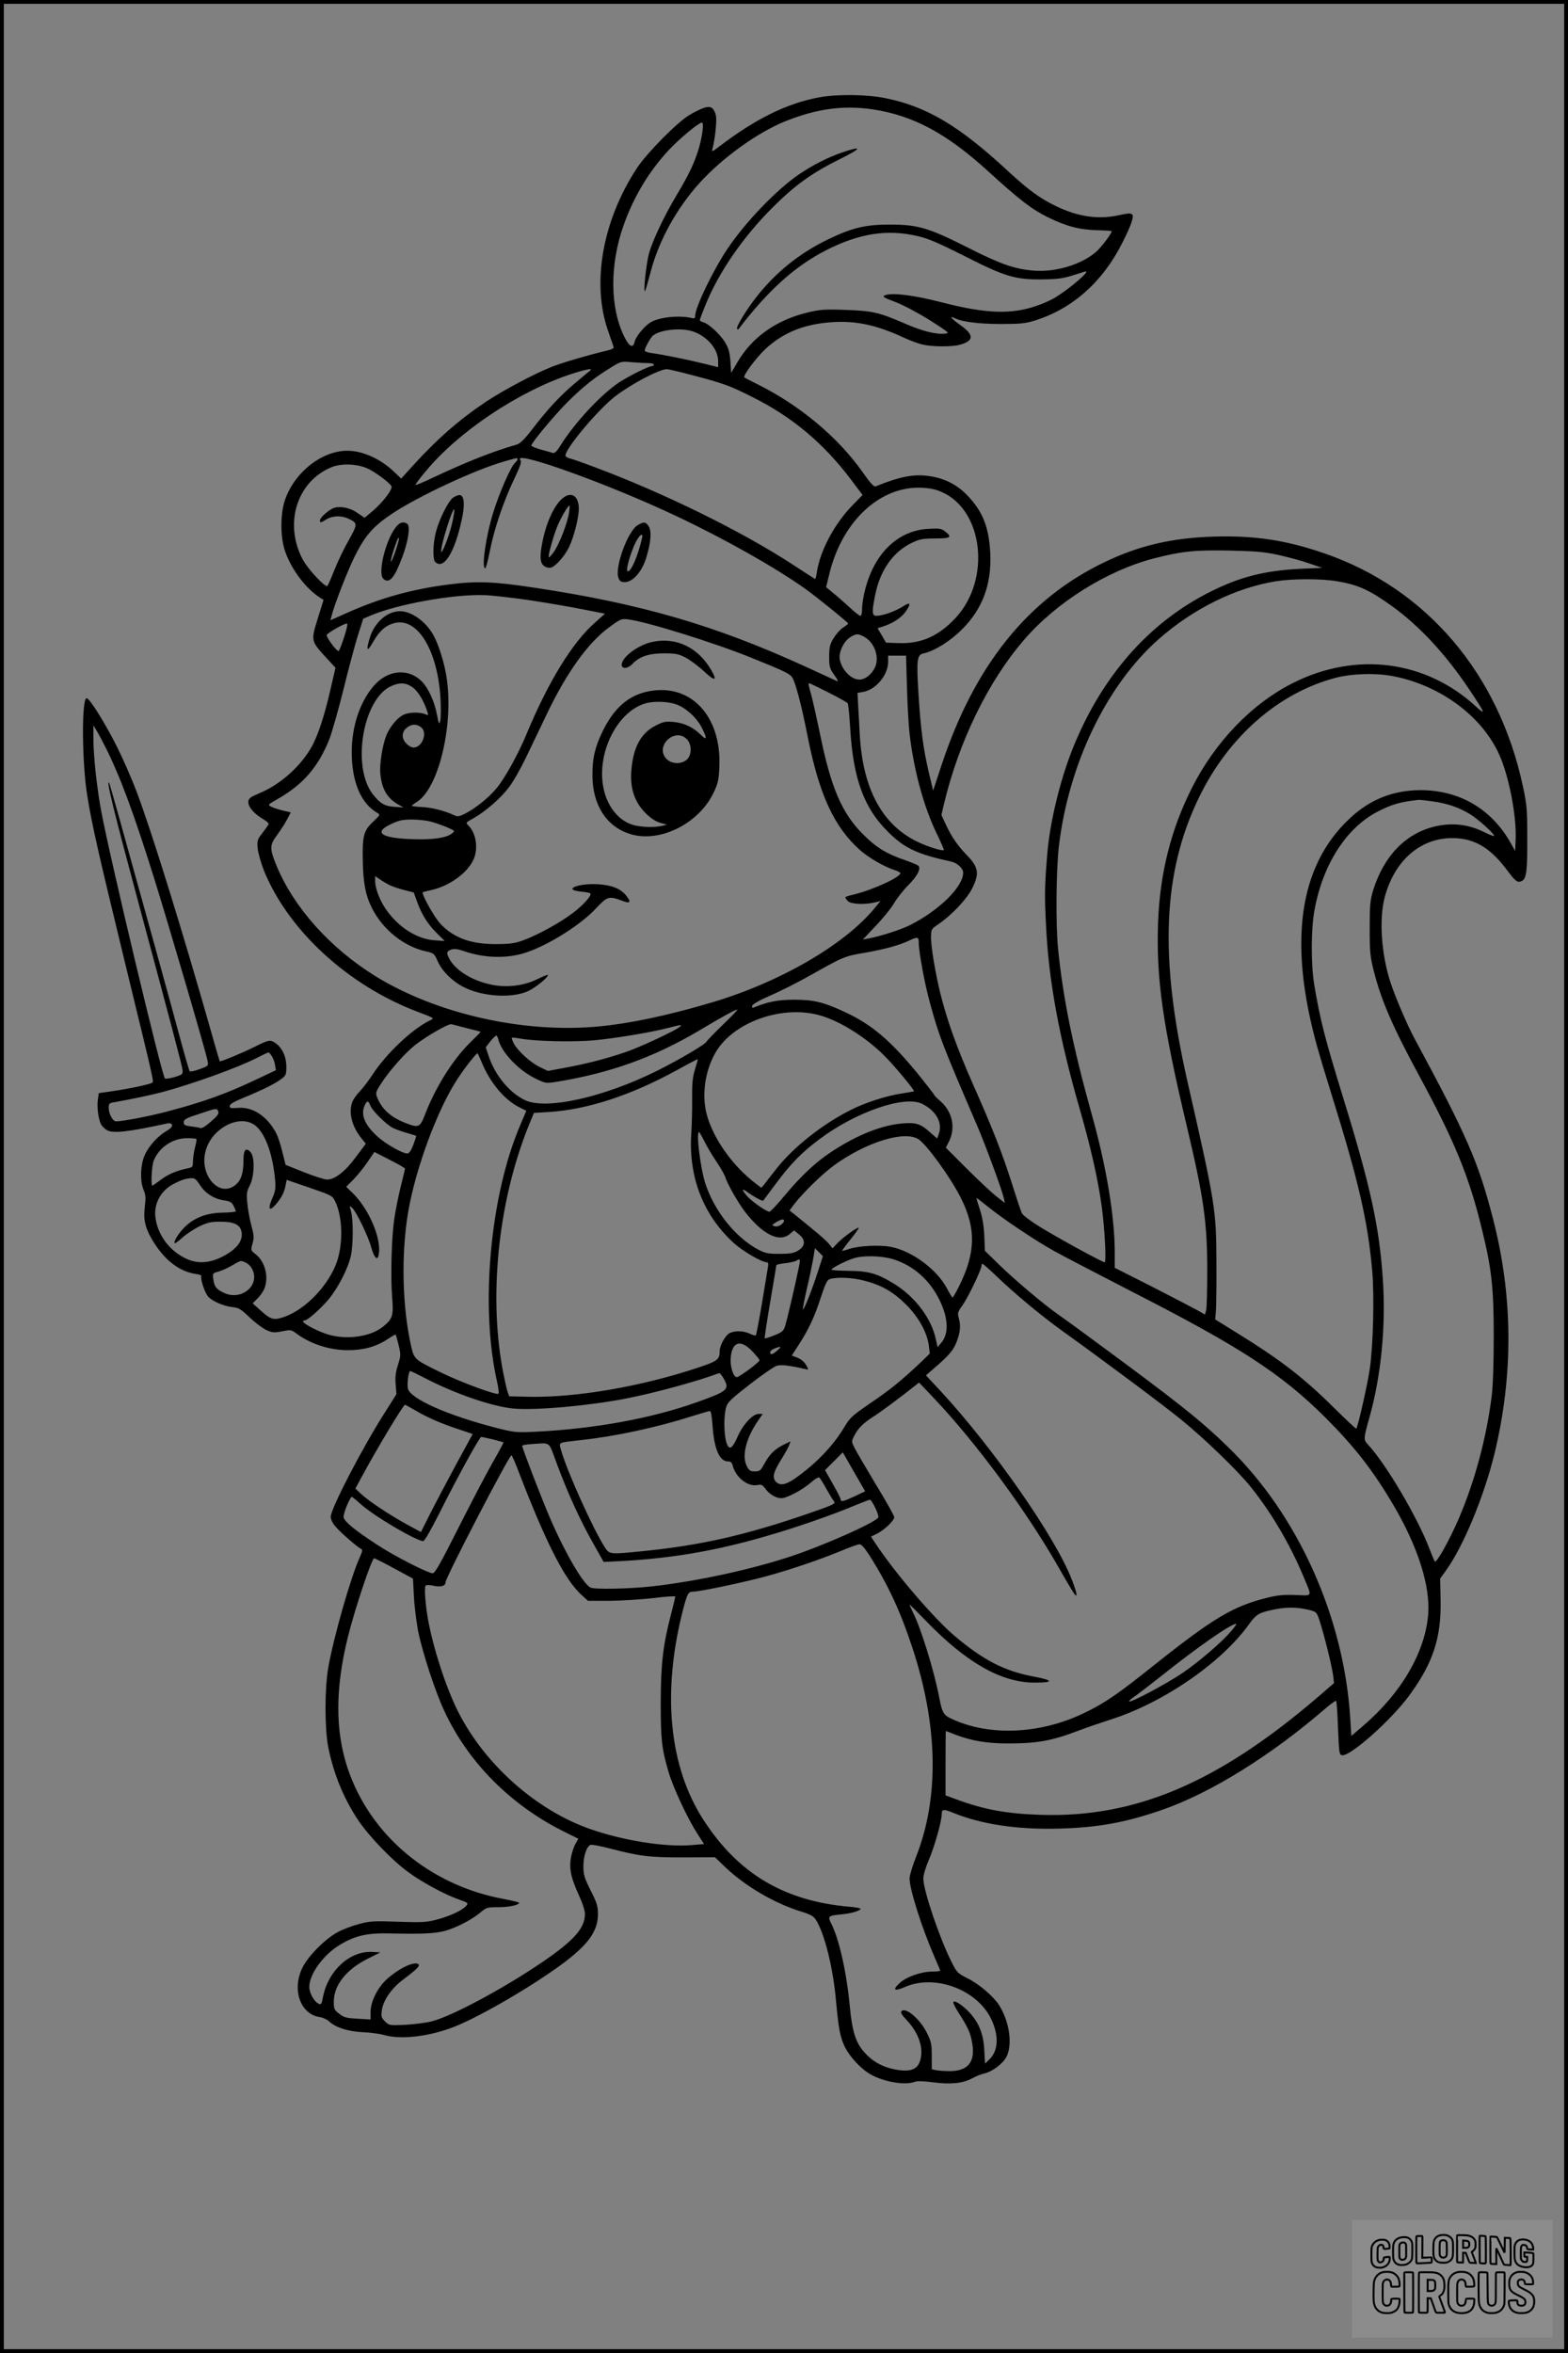 <?xml version="1.0" encoding="UTF-8"?>
<svg xmlns="http://www.w3.org/2000/svg" version="1.0" width="1024pt" height="1536pt" viewBox="0 0 1024 1536" preserveAspectRatio="xMidYMid meet">
  <rect x="0" y="0" width="1024" height="1536" fill="#808080" stroke="none"/>
  <g transform="translate(0.00 0.00) scale(1)">
    <g transform="translate(0,1536) scale(0.1,-0.1)" fill="#000000" stroke="none">
      <path d="M5352 14725 c-209 -38 -416 -139 -656 -322 -47 -36 -49 -36 -43 -13 16 56 29 180 23 212 -3 20 -14 42 -24 51 -21 19 -62 7 -150 -44 -78 -46 -275 -245 -341 -344 -226 -343 -299 -752 -190 -1065 16 -47 32 -92 35 -101 5 -13 -5 -19 -48 -29 -110 -26 -295 -80 -358 -106 -115 -46 -313 -152 -421 -223 -177 -118 -320 -242 -482 -420 l-77 -85 -43 41 c-99 96 -232 151 -340 139 -163 -17 -325 -158 -379 -329 -27 -87 -27 -230 1 -317 38 -119 134 -249 230 -311 l24 -15 -38 -122 c-45 -145 -45 -146 54 -254 l62 -67 -32 -138 c-40 -177 -86 -316 -130 -389 -75 -126 -205 -239 -337 -293 -55 -23 -68 -32 -70 -53 -4 -32 34 -78 93 -113 29 -17 43 -30 38 -38 -4 -7 -22 -32 -41 -57 -32 -41 -34 -49 -29 -100 3 -30 22 -95 41 -144 159 -390 548 -748 1001 -920 122 -47 114 -41 75 -61 -113 -57 -280 -216 -365 -347 -26 -40 -65 -91 -86 -113 -21 -22 -43 -53 -48 -68 -26 -68 -4 -158 58 -236 l30 -37 -65 -87 c-70 -95 -137 -147 -188 -147 -17 0 -85 22 -151 48 l-120 48 -21 84 c-11 47 -29 101 -39 120 -57 111 -153 176 -250 168 -47 -4 -55 -2 -55 12 0 12 27 28 93 55 120 49 204 91 245 122 29 22 32 29 32 79 0 65 -26 123 -70 154 -35 25 -44 23 -142 -26 -72 -36 -219 -97 -223 -92 -1 2 -24 77 -49 168 -191 673 -396 1334 -493 1590 -30 80 -88 213 -129 295 -77 154 -181 321 -199 317 -33 -6 -30 -424 5 -637 30 -187 72 -372 244 -1080 205 -843 192 -785 177 -794 -17 -11 -158 -40 -263 -55 l-83 -12 -6 -44 c-7 -48 4 -127 21 -160 6 -11 22 -27 36 -36 37 -25 138 -14 395 42 18 4 28 1 32 -9 4 -11 -7 -23 -37 -41 -52 -30 -108 -90 -137 -148 -30 -59 -37 -167 -14 -228 18 -49 18 -47 9 -137 -8 -75 10 -136 66 -222 74 -114 166 -182 267 -197 24 -3 41 -10 38 -14 -9 -15 23 -111 45 -135 29 -31 103 -62 160 -68 39 -4 54 -13 110 -67 36 -34 85 -71 109 -82 39 -18 50 -19 102 -9 56 11 61 11 92 -12 92 -70 217 -110 337 -111 103 0 184 22 258 70 30 20 55 34 56 32 2 -2 10 -32 19 -68 15 -63 15 -69 -4 -130 -16 -49 -19 -80 -15 -128 l5 -63 -77 -122 c-148 -232 -352 -626 -352 -678 0 -19 12 -43 37 -71 41 -45 144 -133 163 -140 9 -3 6 -18 -10 -53 -59 -129 -171 -521 -206 -720 -24 -134 -24 -395 -1 -517 35 -176 99 -333 194 -477 71 -107 227 -269 332 -344 90 -66 237 -145 329 -177 61 -22 62 -23 45 -43 -27 -29 -106 -66 -191 -88 -68 -18 -97 -19 -252 -14 -157 6 -183 4 -253 -14 -43 -11 -106 -35 -140 -53 -83 -44 -194 -156 -232 -233 -70 -143 -14 -303 112 -322 21 -3 50 -16 64 -30 42 -39 125 -65 219 -69 47 -2 110 -10 140 -19 112 -31 295 -9 458 55 176 70 517 270 714 417 163 123 223 209 223 318 0 52 -7 74 -48 155 -42 84 -47 103 -47 158 0 66 21 129 47 139 7 3 66 -8 131 -25 193 -50 251 -57 474 -57 l207 1 72 -69 c129 -121 314 -230 486 -284 69 -21 86 -31 103 -58 56 -91 111 -313 130 -530 16 -174 26 -229 54 -290 31 -68 110 -153 174 -188 90 -49 224 -71 286 -47 17 6 56 5 118 -3 114 -15 192 -8 255 25 26 14 62 29 79 32 54 12 121 62 146 108 42 80 21 230 -47 338 -37 58 -128 136 -203 174 -69 35 -73 39 -108 109 -78 154 -184 467 -184 544 0 23 15 74 36 122 36 83 84 253 84 297 0 35 12 36 78 9 185 -75 417 -109 687 -102 259 7 437 40 676 123 317 110 711 355 1067 663 34 29 65 51 68 48 3 -3 9 -83 12 -179 7 -164 8 -173 27 -176 54 -8 323 232 439 391 155 211 209 377 204 622 l-3 140 36 50 c116 160 251 487 320 770 123 512 120 1024 -11 1530 -95 369 -171 543 -511 1173 -48 88 -126 271 -158 368 -61 187 -76 418 -37 561 68 248 248 395 469 381 130 -8 230 -73 334 -215 51 -68 65 -78 93 -63 29 15 35 67 34 285 0 179 -3 214 -28 330 -157 738 -631 1294 -1298 1523 -249 86 -454 117 -721 109 -272 -8 -487 -58 -712 -166 -503 -240 -854 -678 -1069 -1334 l-52 -158 -27 113 c-38 161 -54 286 -68 508 -15 236 -11 266 34 275 69 15 172 79 248 155 136 134 196 298 186 500 -9 167 -47 266 -143 369 -67 73 -150 117 -248 132 -104 17 -198 -1 -357 -66 -12 -4 -33 18 -85 92 -159 227 -411 437 -684 573 -47 23 -87 44 -89 46 -11 10 74 125 136 184 117 109 254 165 439 177 155 10 289 -19 464 -100 41 -19 97 -40 124 -46 60 -15 191 -16 243 -2 95 26 96 65 3 130 -57 40 -76 65 -33 43 46 -23 156 -37 298 -37 129 0 160 3 225 23 244 77 440 251 568 504 26 51 54 112 61 136 20 61 10 68 -77 48 -137 -31 -271 -12 -417 59 -103 49 -181 107 -310 226 -321 298 -532 423 -802 478 -119 25 -314 27 -431 6z m348 -79 c264 -40 482 -157 752 -403 211 -192 287 -250 393 -302 120 -59 205 -81 325 -84 50 -1 90 -4 90 -6 0 -16 -70 -108 -104 -137 -95 -81 -260 -131 -400 -121 -128 10 -216 40 -428 147 -261 132 -331 153 -508 154 -166 1 -254 -20 -415 -98 -186 -90 -343 -217 -470 -381 -68 -88 -131 -193 -121 -202 3 -4 7 -4 9 -2 191 252 369 412 573 516 217 110 398 138 596 92 70 -16 137 -45 302 -128 267 -136 333 -156 506 -155 99 1 140 6 195 23 39 12 79 25 90 28 48 14 -103 -116 -202 -174 -24 -14 -74 -36 -112 -49 -166 -58 -331 -52 -616 21 -184 48 -327 66 -374 48 -22 -9 -14 -14 70 -46 54 -21 149 -72 224 -119 126 -81 129 -83 95 -86 -59 -6 -150 17 -268 69 -162 70 -205 80 -382 86 -135 5 -166 2 -242 -16 -208 -49 -367 -162 -463 -327 l-40 -68 -5 75 c-4 57 -12 86 -33 121 -30 52 -109 126 -144 134 -13 4 -23 10 -23 14 0 4 16 47 36 96 85 213 247 448 439 639 146 146 256 225 439 316 144 71 152 90 19 45 -95 -32 -201 -86 -292 -149 -143 -99 -344 -308 -460 -481 -93 -138 -211 -382 -211 -437 0 -18 -4 -20 -32 -13 -54 12 -150 8 -210 -10 -42 -12 -65 -27 -100 -64 -25 -27 -49 -63 -53 -81 -10 -47 -35 -36 -67 29 -95 189 -97 471 -6 728 66 187 166 354 298 495 71 75 194 177 214 177 14 0 4 -83 -19 -164 -28 -96 -64 -173 -150 -316 -77 -130 -149 -281 -175 -368 -19 -66 -41 -265 -27 -252 2 3 19 59 36 125 53 203 169 414 319 580 149 165 380 331 562 404 206 82 379 105 570 77z m-1171 -1451 c91 -32 161 -115 161 -192 l0 -40 -92 23 c-105 26 -269 59 -340 69 -27 3 -48 11 -48 16 0 16 38 85 54 98 48 40 188 54 265 26z m-301 -205 c23 0 42 -4 42 -10 0 -5 -6 -10 -13 -10 -20 0 -153 -66 -215 -107 -117 -78 -287 -260 -382 -411 -22 -37 -38 -52 -49 -49 -9 3 -44 13 -78 22 -35 10 -63 22 -63 26 0 18 149 197 238 286 101 100 175 159 285 226 60 37 65 39 127 33 36 -3 84 -6 108 -6z m-373 -48 c-6 -4 -49 -41 -97 -81 -97 -81 -178 -167 -283 -304 -49 -64 -79 -93 -100 -99 -154 -44 -326 -112 -539 -212 -65 -31 -121 -55 -123 -52 -2 2 27 42 66 88 211 257 602 519 941 633 101 33 155 44 135 27z m685 -36 c188 -50 229 -65 372 -137 263 -131 468 -304 648 -543 l73 -97 -70 -72 c-115 -119 -208 -295 -228 -430 -4 -26 -9 -47 -11 -47 -1 0 -67 42 -146 94 -329 215 -840 467 -1293 636 -71 27 -142 52 -158 56 -15 3 -30 11 -33 16 -19 30 209 303 325 392 110 83 285 175 336 176 12 0 95 -20 185 -44z m-1160 -544 c0 -5 -9 -17 -19 -26 -26 -24 -102 -198 -140 -322 -48 -154 -78 -364 -52 -364 4 0 18 51 30 113 28 143 88 321 157 466 42 88 52 117 43 127 -60 73 572 -154 1016 -364 314 -148 644 -334 843 -475 73 -52 281 -220 281 -227 1 -3 -15 -15 -34 -27 -18 -12 -46 -44 -62 -70 -24 -41 -28 -59 -28 -120 0 -65 3 -76 33 -119 19 -25 28 -44 20 -41 -7 3 -101 46 -209 96 -588 269 -1072 410 -1771 515 -266 40 -372 44 -555 21 -244 -31 -448 -88 -665 -185 l-110 -49 7 27 c18 73 102 289 150 387 70 141 123 201 255 288 175 114 539 283 727 336 80 23 83 24 83 13z m-976 -62 c54 -26 145 -95 153 -115 7 -20 -56 -103 -121 -159 l-55 -46 -44 30 c-45 33 -107 47 -151 36 -32 -8 -96 -63 -96 -82 0 -18 3 -18 42 6 40 24 98 26 144 4 61 -29 61 -34 1 -141 -31 -54 -72 -141 -93 -193 -20 -52 -41 -99 -46 -105 -12 -13 -127 109 -160 171 -126 235 -39 513 189 605 65 26 171 21 237 -11z m3751 -154 c268 -122 316 -570 87 -818 -112 -121 -227 -172 -376 -166 l-80 3 -27 47 -28 47 37 12 c62 19 120 58 147 97 38 56 31 65 -22 31 -50 -31 -130 -59 -170 -59 -29 0 -30 26 -7 138 32 161 119 283 242 340 49 23 70 27 149 27 102 0 113 8 66 45 -25 20 -37 22 -108 18 -199 -10 -352 -156 -414 -392 -12 -44 -21 -101 -21 -128 0 -30 -4 -48 -12 -48 -6 0 -36 24 -67 53 -31 28 -79 71 -106 93 l-50 41 23 94 c85 341 333 569 604 555 55 -3 93 -11 133 -30z m2195 -409 c63 -14 153 -38 200 -55 l85 -29 -142 -6 c-234 -12 -393 -52 -587 -149 -405 -202 -715 -557 -904 -1033 -80 -203 -145 -471 -162 -673 -18 -212 -19 -276 -9 -470 17 -362 85 -731 219 -1197 75 -260 122 -469 146 -649 19 -145 30 -356 18 -356 -15 0 -311 162 -424 232 -60 37 -110 75 -117 89 -6 13 -37 105 -68 204 -61 190 -122 347 -250 635 -109 248 -167 410 -214 595 -31 125 -61 303 -61 364 1 56 1 56 51 90 84 57 184 163 218 232 48 96 42 137 -34 216 -61 62 -99 118 -137 198 l-30 65 17 73 c98 408 287 796 520 1067 211 247 545 456 852 535 179 46 261 55 488 51 178 -4 227 -8 325 -29z m380 -171 c139 -23 214 -57 365 -166 175 -127 346 -310 499 -539 105 -156 113 -176 46 -114 -327 302 -783 362 -1195 155 -270 -135 -512 -387 -664 -691 -135 -269 -206 -554 -218 -871 -13 -364 29 -664 186 -1325 112 -471 135 -633 135 -945 0 -129 -3 -248 -7 -263 l-8 -28 -42 24 c-23 13 -156 82 -294 153 l-253 128 0 98 c0 235 -54 561 -150 903 -122 437 -187 754 -220 1080 -16 155 -13 514 5 669 63 537 311 1052 650 1352 227 201 506 338 770 380 110 17 293 17 395 0z m-5265 -125 c110 -17 264 -43 343 -59 l143 -28 -64 -57 c-150 -131 -307 -388 -452 -737 -51 -123 -138 -280 -191 -344 -53 -65 -147 -139 -216 -172 -35 -16 -41 -16 -70 -2 -57 26 -143 48 -207 50 -33 2 -61 5 -61 8 0 3 13 13 29 23 146 86 247 510 196 824 -16 97 -54 215 -88 273 -50 86 -142 150 -214 150 -85 0 -168 -73 -198 -174 -26 -85 -18 -96 20 -29 41 72 80 108 135 124 154 46 290 -175 307 -497 3 -61 2 -124 -2 -140 -7 -26 -9 -22 -21 39 -16 85 -55 172 -97 216 -88 92 -225 80 -317 -27 -91 -107 -143 -265 -143 -432 0 -195 61 -338 170 -398 16 -10 14 -14 -24 -50 -67 -61 -77 -94 -74 -252 2 -153 18 -234 60 -318 71 -140 207 -250 351 -282 53 -12 56 -14 79 -66 27 -63 96 -131 170 -168 124 -63 316 -74 422 -25 50 24 136 95 126 105 -2 2 -31 -10 -64 -26 -90 -45 -201 -59 -303 -38 -127 26 -235 93 -276 170 -20 38 -18 47 12 59 21 7 40 5 84 -10 133 -46 283 -50 405 -9 147 48 361 183 459 290 71 76 84 80 166 49 56 -22 65 -12 29 33 -37 46 -95 69 -189 74 -132 6 -227 -37 -106 -48 30 -3 57 -8 61 -12 12 -12 -46 -77 -114 -128 -83 -63 -225 -141 -316 -175 -57 -22 -87 -27 -175 -28 -172 -2 -287 39 -376 135 -36 39 -114 176 -114 202 0 2 24 9 53 15 117 25 234 107 277 195 35 72 21 175 -30 226 -20 20 -20 20 33 49 80 46 178 131 231 202 27 35 77 123 111 194 34 72 97 201 138 288 129 268 266 459 401 559 77 57 83 60 126 55 122 -15 558 -150 810 -252 220 -89 248 -103 264 -128 22 -34 61 -184 101 -387 75 -378 172 -588 341 -739 58 -51 158 -109 227 -131 20 -6 37 -15 37 -20 0 -27 -185 -111 -307 -140 -29 -6 -53 -15 -53 -18 0 -3 7 -14 17 -24 18 -20 107 -25 175 -9 l38 9 -37 -45 c-198 -241 -621 -486 -1068 -618 -285 -84 -524 -135 -730 -155 -492 -48 -1065 81 -1467 330 -295 184 -530 447 -643 721 -45 110 -45 132 6 200 22 30 51 75 64 100 l24 46 -52 12 c-29 7 -63 18 -76 25 -23 13 -22 13 35 46 172 97 271 210 345 395 17 44 58 188 91 320 32 132 75 291 94 353 l36 113 44 19 c175 76 551 143 749 135 55 -2 190 -18 300 -34z m-1218 -241 c-16 -49 -32 -90 -36 -90 -15 0 -82 92 -77 105 5 14 111 74 132 75 6 0 -2 -39 -19 -90z m3393 5 c63 -32 99 -115 81 -183 -13 -46 -56 -90 -96 -97 -56 -11 -126 55 -141 131 -8 45 26 118 68 144 39 24 50 25 88 5z m283 -332 c3 -115 11 -251 17 -303 28 -240 94 -482 180 -657 26 -54 46 -100 44 -102 -8 -8 -97 19 -164 50 -235 109 -364 343 -385 698 -2 47 -7 129 -10 182 l-5 96 36 6 c83 14 164 110 164 196 l0 41 59 0 58 0 6 -207z m3185 71 c304 -62 570 -261 682 -508 64 -140 115 -403 108 -556 l-3 -75 -31 55 c-126 221 -334 342 -588 342 -179 -1 -328 -60 -461 -184 -333 -311 -404 -810 -211 -1498 13 -47 53 -180 89 -295 180 -577 239 -834 268 -1155 15 -169 7 -493 -16 -650 -15 -100 -77 -376 -88 -386 -2 -2 -66 58 -143 134 -199 198 -354 317 -636 491 l-142 88 5 59 c2 32 4 174 3 314 -1 342 -7 382 -188 1175 -186 816 -164 1370 75 1861 193 397 521 683 894 780 110 28 268 32 383 8z m-6422 -65 c37 -22 74 -79 99 -148 14 -40 14 -43 -3 -35 -37 17 -110 16 -147 -2 -39 -18 -87 -76 -111 -132 -26 -64 -47 -192 -40 -255 10 -100 46 -160 121 -201 l30 -17 -58 4 c-63 4 -92 20 -139 78 -144 178 -70 625 116 710 54 24 91 24 132 -2z m2723 -39 c66 -33 123 -65 127 -71 4 -7 11 -78 16 -158 19 -332 89 -525 248 -682 107 -106 189 -145 411 -193 40 -9 79 -44 79 -73 0 -92 -157 -246 -347 -342 -60 -30 -191 -72 -269 -87 l-39 -7 85 90 c47 49 101 116 120 149 19 32 60 84 91 115 62 62 86 111 65 129 -8 5 -45 21 -85 35 -121 41 -190 83 -276 170 -137 137 -209 304 -280 655 -20 96 -45 207 -55 246 -21 75 -23 84 -15 84 3 0 59 -27 124 -60z m-2661 -226 c47 -33 11 -134 -48 -134 -11 0 -32 11 -45 25 -34 33 -33 77 1 104 32 25 61 27 92 5z m-2059 -132 c95 -189 183 -426 315 -847 91 -290 341 -1142 351 -1198 7 -35 7 -35 -51 -56 -31 -12 -61 -18 -65 -14 -4 4 -35 112 -69 238 -55 206 -215 782 -391 1415 -35 124 -64 227 -66 229 -23 31 32 -191 197 -804 198 -736 279 -1041 282 -1069 3 -28 0 -31 -52 -47 -30 -9 -59 -13 -63 -9 -20 18 -361 1448 -416 1745 -28 149 -51 361 -51 470 l0 90 20 -33 c11 -18 38 -68 59 -110z m8665 -353 c96 -13 172 -39 245 -83 57 -35 166 -134 158 -143 -3 -2 -28 7 -56 21 -108 55 -214 68 -330 41 -191 -45 -333 -192 -403 -415 -20 -67 -23 -94 -23 -250 0 -156 3 -186 27 -280 48 -190 124 -365 296 -682 233 -431 327 -659 411 -1007 62 -253 76 -376 76 -691 0 -175 -5 -325 -13 -390 -34 -275 -111 -561 -217 -807 -60 -138 -144 -289 -155 -276 -3 4 -19 42 -35 83 -76 202 -284 555 -403 682 -28 31 -28 36 12 178 76 271 107 594 87 897 -23 345 -81 610 -258 1183 -122 396 -150 506 -190 740 -22 134 -22 360 1 486 53 298 207 539 411 645 94 49 151 65 272 78 6 0 46 -4 87 -10z m-6539 -133 c28 -7 74 -24 104 -36 54 -24 54 -24 32 -41 -36 -29 -125 -42 -260 -37 -203 7 -254 44 -138 98 52 25 75 30 137 30 41 0 98 -6 125 -14z m-275 -412 c19 -10 64 -25 99 -34 l63 -16 22 -61 c31 -85 69 -145 128 -204 l52 -52 -66 5 c-114 7 -237 85 -319 204 -38 55 -69 136 -69 180 l0 35 28 -19 c15 -11 43 -28 62 -38z m3460 -376 c0 -62 39 -273 74 -398 60 -218 81 -272 306 -795 55 -127 164 -424 175 -474 l7 -34 -58 46 c-33 26 -119 107 -193 181 l-134 134 22 44 c43 89 19 194 -58 260 -22 19 -41 38 -41 42 0 3 -49 66 -108 139 -176 214 -297 317 -467 397 -144 68 -209 84 -340 84 -103 0 -170 -13 -263 -51 -9 -3 -13 1 -10 11 2 10 47 36 116 66 63 27 180 86 260 131 220 124 227 127 357 149 130 23 227 49 290 79 57 27 65 26 65 -11z m-1277 -535 c-56 -54 -105 -105 -110 -114 -10 -18 -176 -116 -320 -188 -349 -174 -728 -259 -866 -192 -99 48 -190 157 -233 279 l-22 65 30 39 c17 21 35 38 39 38 4 0 10 -12 14 -27 20 -83 135 -203 243 -254 66 -32 67 -32 142 -20 347 57 630 159 923 332 148 89 239 138 252 139 5 0 -36 -44 -92 -97z m627 60 c139 -37 327 -158 447 -287 72 -76 177 -205 172 -210 -2 -1 -38 -8 -80 -14 -101 -15 -246 -62 -340 -111 -183 -93 -372 -244 -479 -381 -36 -45 -72 -92 -81 -104 l-17 -20 -38 29 c-150 114 -278 295 -319 452 -33 125 -11 281 56 399 112 199 431 315 679 247z m-2301 -85 c47 -11 87 -22 89 -23 2 -2 -26 -30 -61 -64 -115 -110 -233 -297 -302 -478 -33 -85 -42 -88 -136 -50 -94 39 -148 90 -178 169 -9 23 -5 35 28 85 56 86 156 199 223 252 79 61 219 141 237 135 8 -2 53 -14 100 -26z m1386 6 c-31 -24 -211 -109 -314 -149 -114 -43 -276 -87 -430 -115 l-113 -21 -54 26 c-61 30 -143 105 -169 154 -9 18 -15 35 -12 37 2 2 28 -1 58 -6 93 -18 346 -23 479 -11 137 13 363 50 480 80 94 24 100 24 75 5z m-2660 -188 c9 -13 18 -39 21 -58 l6 -34 -129 -61 c-196 -93 -340 -145 -578 -208 -117 -31 -293 -65 -337 -65 -22 0 -48 49 -48 89 0 27 4 31 38 36 101 18 245 48 312 66 198 53 494 160 615 222 39 20 73 36 77 37 4 0 15 -11 23 -24z m1371 -41 c53 -131 150 -247 247 -294 l44 -22 -38 -90 c-198 -459 -265 -1188 -153 -1678 9 -40 13 -75 9 -79 -11 -11 -233 70 -368 135 -181 88 -182 89 -202 175 -58 257 -66 599 -20 873 49 290 195 682 328 880 49 74 121 164 126 159 2 -2 14 -29 27 -59z m1393 -45 c-16 -52 -20 -90 -19 -190 1 -69 -2 -175 -6 -237 -17 -280 81 -529 279 -708 57 -52 182 -125 214 -125 10 0 12 -9 8 -32 -3 -18 -21 -125 -39 -236 -19 -112 -37 -206 -40 -209 -3 -3 -21 2 -40 11 -40 19 -95 21 -130 4 -27 -12 -66 -80 -66 -116 0 -57 -13 -67 -142 -110 -372 -124 -800 -197 -1108 -190 l-125 3 -13 38 c-6 22 -21 89 -32 150 -89 496 -21 1108 178 1592 l29 70 99 6 c251 16 535 109 834 273 74 41 136 73 137 72 1 -1 -7 -31 -18 -66z m-2119 -240 c14 -34 102 -120 146 -143 16 -8 56 -23 89 -32 33 -10 61 -18 63 -20 1 -1 -7 -27 -19 -59 -15 -38 -27 -56 -39 -56 -32 0 -141 62 -196 112 -84 77 -110 142 -82 203 15 33 23 32 38 -5z m3603 14 c93 -47 135 -126 107 -199 l-10 -27 -40 35 c-66 60 -94 70 -180 64 -137 -10 -301 -74 -469 -185 -105 -69 -199 -157 -309 -289 -47 -57 -91 -103 -97 -103 -20 0 -117 68 -147 103 -37 43 -35 53 5 24 34 -26 98 -61 101 -55 1 2 41 55 88 118 96 128 164 197 279 283 238 179 558 289 672 231z m-4644 -114 c-32 -29 -60 -47 -69 -44 -8 3 -36 8 -62 11 -41 5 -48 9 -48 27 0 19 15 27 108 57 103 35 107 35 116 17 8 -16 1 -28 -45 -68z m281 -22 c69 -47 121 -186 137 -364 4 -49 1 -71 -16 -109 -35 -79 -24 -100 23 -44 35 41 53 77 61 121 l7 36 149 -51 c148 -51 150 -52 169 -92 47 -98 52 -270 10 -392 -53 -152 -202 -309 -342 -359 -68 -24 -89 -19 -151 37 l-57 51 31 31 c18 17 38 46 45 64 31 74 6 177 -56 225 -33 26 -33 26 -21 70 11 38 10 54 -8 120 -11 42 -23 108 -26 146 -6 60 -4 74 16 113 31 59 34 186 6 217 -31 35 -47 17 -47 -52 0 -83 -15 -130 -51 -160 -107 -90 -242 66 -195 225 41 144 215 235 316 167z m2941 -110 c17 -35 53 -95 79 -133 26 -39 50 -81 55 -95 13 -45 84 -170 130 -230 114 -148 224 -203 292 -146 l29 24 33 -27 c44 -36 41 -76 -9 -106 -28 -16 -52 -20 -120 -20 -73 0 -92 4 -137 27 -149 79 -287 250 -347 433 -32 99 -61 335 -41 335 3 0 19 -28 36 -62z m1396 16 c54 -34 211 -250 279 -386 99 -198 96 -354 -11 -571 -21 -42 -41 -77 -44 -77 -3 0 -19 26 -36 58 -65 125 -231 248 -370 273 -74 14 -216 6 -272 -15 -24 -8 -43 -13 -43 -10 0 3 25 37 56 75 31 39 54 72 52 74 -7 7 -101 -61 -137 -98 l-34 -36 -25 31 c-22 26 -74 70 -235 200 l-21 16 29 39 c59 77 186 201 265 258 209 150 455 226 547 169z m-4715 1 c3 -3 -1 -29 -9 -57 -7 -29 -13 -69 -13 -90 0 -33 -3 -38 -27 -43 -78 -16 -133 -39 -181 -75 -29 -22 -55 -40 -57 -40 -11 0 -4 133 9 164 36 87 124 146 217 146 31 0 58 -2 61 -5z m1263 -136 c55 -28 100 -54 100 -58 0 -3 -13 -56 -28 -117 -15 -60 -34 -155 -42 -210 -18 -121 -25 -372 -14 -513 10 -119 3 -140 -58 -190 -77 -64 -225 -88 -348 -56 -87 23 -214 95 -166 95 19 0 105 76 157 138 61 74 125 197 145 282 16 66 17 240 1 294 -11 37 -11 38 8 21 26 -23 105 -186 124 -256 20 -71 41 -92 49 -50 21 102 -63 300 -172 405 l-40 39 47 47 c26 26 67 78 92 114 25 36 45 66 45 66 0 0 45 -23 100 -51z m-1239 -165 c34 -54 93 -91 158 -100 38 -6 50 -12 61 -35 8 -15 15 -32 15 -36 0 -4 -37 -8 -83 -9 -100 -1 -176 -28 -239 -83 -43 -38 -87 -105 -77 -116 3 -3 25 13 49 35 25 23 74 55 109 73 56 27 76 32 141 32 85 0 125 -18 136 -60 15 -60 -25 -116 -117 -165 -87 -46 -166 -52 -242 -17 -109 50 -188 155 -202 271 -11 89 36 176 120 218 49 26 82 36 116 37 21 1 32 -9 55 -45z m5157 -150 c98 -78 298 -212 422 -281 50 -28 275 -145 500 -261 717 -366 982 -539 1271 -826 194 -195 311 -345 448 -578 157 -269 237 -522 223 -706 -20 -248 -176 -515 -425 -728 l-77 -66 -7 114 c-41 662 -342 1331 -799 1773 -180 175 -330 294 -884 701 -82 61 -181 133 -220 160 -98 68 -293 233 -396 334 l-87 85 -4 100 c-4 70 -13 122 -30 173 -13 39 -23 72 -20 72 2 0 40 -30 85 -66z m-1343 -82 c0 -20 -39 -44 -60 -37 -22 7 -21 7 6 25 32 20 54 25 54 12z m221 -334 c-37 -116 -91 -251 -97 -245 -3 2 9 62 25 133 17 71 35 160 42 198 l11 68 26 -26 26 -26 -33 -102z m492 82 c130 -40 238 -135 302 -265 59 -120 63 -221 11 -282 l-23 -27 -12 54 c-28 132 -133 272 -265 355 -115 72 -172 88 -303 89 -62 1 -113 4 -113 8 0 10 94 58 145 74 63 20 183 17 258 -6z m-615 -47 c-19 -97 -79 -354 -91 -390 -10 -32 -20 -40 -71 -60 -32 -13 -60 -22 -62 -20 -2 2 14 109 36 238 22 129 40 237 40 240 0 4 26 9 58 13 31 4 64 11 72 16 26 16 28 12 18 -37z m-3613 25 c31 -14 55 -55 55 -93 0 -89 -104 -146 -192 -107 -54 24 -68 41 -75 91 -5 39 -5 40 33 50 22 6 62 24 89 40 60 35 57 34 90 19z m4904 -90 c121 -116 294 -260 441 -365 262 -188 640 -470 760 -567 154 -125 371 -334 457 -441 135 -168 256 -373 345 -585 58 -139 63 -126 -51 -122 -77 3 -118 -1 -186 -18 -224 -56 -351 -132 -742 -443 -237 -189 -316 -243 -448 -307 -282 -138 -611 -156 -858 -46 -65 28 -73 41 -93 144 -33 174 -120 456 -173 559 -11 23 -21 45 -21 48 0 3 48 -45 107 -106 263 -272 491 -402 708 -403 129 0 127 15 -6 40 -191 36 -328 107 -516 266 -140 119 -402 426 -527 620 l-18 27 41 20 c48 25 111 85 111 107 0 9 -53 104 -119 212 -65 108 -128 216 -140 240 -21 42 -21 42 -2 80 24 48 60 83 124 124 44 27 177 126 274 203 l25 20 95 -100 c276 -291 599 -728 812 -1099 47 -83 94 -162 104 -176 27 -39 22 -2 -13 88 -107 277 -511 857 -857 1231 l-96 103 59 51 c96 83 121 114 143 172 23 61 26 103 12 153 -9 30 -6 39 26 83 35 49 123 232 123 257 0 6 3 12 6 12 4 0 46 -37 93 -82z m-865 -28 c111 -28 190 -73 273 -156 82 -81 139 -184 149 -270 l6 -50 -63 -61 c-121 -114 -194 -174 -324 -262 -117 -80 -134 -95 -168 -152 -72 -123 -188 -244 -322 -338 -64 -45 -102 -52 -129 -22 -24 27 -15 62 38 147 24 39 47 80 51 93 l7 22 -49 -24 c-57 -30 -88 -61 -123 -125 -22 -42 -29 -47 -60 -47 -30 0 -38 5 -53 35 -34 65 -5 182 73 295 l31 45 -27 0 c-39 0 -104 -71 -139 -153 -36 -81 -57 -88 -74 -23 -14 59 -14 168 1 219 10 34 31 54 156 151 79 61 157 115 174 120 28 9 82 3 182 -20 27 -7 28 -6 15 17 -15 29 -36 47 -71 60 l-27 10 43 67 c66 101 105 184 146 311 32 97 42 117 62 122 46 14 147 9 222 -11z m-732 -460 c26 -27 48 -54 48 -60 0 -12 -131 -109 -148 -110 -23 0 -45 70 -40 127 9 105 64 122 140 43z m165 5 c-31 -28 -47 -32 -47 -12 0 7 12 18 28 24 44 17 49 14 19 -12z m-2296 -184 c195 -101 437 -184 575 -196 142 -13 496 19 734 66 183 35 470 114 605 165 6 3 21 -16 34 -40 36 -66 22 -78 -174 -148 -295 -106 -670 -175 -1055 -194 -129 -6 -140 -5 -255 24 -320 82 -564 190 -581 257 -7 30 4 115 15 115 5 0 50 -22 102 -49z m-72 -206 c81 -48 168 -86 283 -124 l95 -32 -110 -202 c-60 -111 -136 -255 -169 -320 l-59 -118 -87 47 c-112 61 -257 157 -304 202 l-37 35 41 76 c105 194 272 471 283 471 2 0 31 -16 64 -35z m1944 -97 c10 -154 45 -238 101 -238 18 0 26 -7 31 -27 19 -77 99 -140 162 -127 26 5 33 1 52 -25 26 -36 69 -61 104 -61 35 0 138 54 191 101 25 22 50 38 56 34 5 -3 26 -36 46 -73 21 -37 43 -74 51 -83 12 -15 -5 -23 -179 -83 -406 -139 -690 -203 -1064 -241 -227 -23 -224 -23 -257 29 -77 122 -241 486 -281 623 -17 62 -31 54 134 73 220 24 493 83 715 154 61 19 115 35 121 35 7 1 13 -34 17 -91z m-1435 -94 c37 -10 68 -18 70 -19 2 -2 -31 -63 -73 -136 -42 -74 -142 -266 -223 -426 -114 -226 -151 -293 -166 -293 -31 0 -254 114 -366 188 -141 92 -208 147 -216 176 -4 19 31 111 52 135 2 2 28 -19 58 -46 82 -76 365 -243 410 -243 9 0 52 76 111 193 119 237 257 487 268 487 4 0 38 -7 75 -16z m421 -166 c70 -188 151 -365 235 -513 l68 -121 67 3 c352 16 652 65 1001 167 181 52 424 136 564 195 54 22 102 41 107 41 13 0 61 -100 55 -115 -12 -31 -363 -187 -581 -258 -260 -85 -603 -159 -891 -192 -148 -17 -384 -22 -409 -8 -50 28 -168 232 -265 458 -52 120 -180 453 -180 467 0 4 26 9 58 11 134 8 111 26 171 -135z m1944 -205 c-75 -35 -93 -39 -93 -21 0 7 -23 52 -51 101 l-51 90 58 58 58 58 73 -127 73 -127 -67 -32z m-2194 155 c177 -460 298 -697 406 -797 l45 -41 142 0 c79 1 207 9 286 18 78 10 142 14 142 10 0 -4 -11 -52 -25 -105 -55 -209 -69 -330 -70 -583 0 -248 6 -302 51 -457 30 -102 122 -300 187 -401 l45 -70 -87 -7 c-171 -13 -441 30 -656 105 -355 124 -691 424 -864 768 -79 158 -160 406 -196 602 -17 97 -25 204 -16 218 4 7 22 7 54 0 47 -10 77 -1 77 24 0 30 415 828 430 828 4 0 26 -51 49 -112z m2285 -535 c124 -194 206 -370 286 -614 166 -505 174 -973 24 -1356 -24 -61 -44 -126 -44 -145 0 -72 82 -328 165 -518 19 -43 35 -81 35 -84 0 -3 -22 -6 -49 -6 -76 0 -174 -35 -218 -77 -47 -44 -32 -54 39 -23 194 84 466 -17 559 -206 54 -110 50 -210 -10 -268 l-28 -27 -5 88 c-5 104 -34 177 -96 245 -45 48 -98 83 -106 69 -3 -4 12 -36 34 -70 59 -91 77 -130 88 -192 24 -127 -24 -189 -146 -189 -33 0 -72 3 -88 6 l-29 6 0 86 c0 79 -3 94 -33 154 -43 87 -137 167 -164 140 -9 -9 0 -24 36 -62 78 -84 111 -185 84 -265 -18 -55 -65 -72 -158 -55 -84 15 -152 52 -207 115 -55 62 -78 137 -93 295 -20 219 -70 443 -121 542 -25 49 -21 53 64 61 66 6 127 24 127 37 0 4 -33 10 -72 13 -426 37 -726 215 -954 567 -223 345 -271 822 -138 1354 31 122 38 136 70 136 45 0 329 60 477 100 161 44 352 109 497 169 52 22 103 40 113 40 11 1 33 -23 61 -66z m-3097 -93 l120 -65 6 -115 c3 -63 16 -164 27 -225 27 -136 112 -398 173 -527 156 -334 432 -611 779 -784 l95 -47 -18 -32 c-11 -17 -24 -58 -30 -89 -13 -74 -1 -133 51 -247 25 -53 40 -101 40 -124 0 -84 -61 -159 -226 -277 -250 -178 -632 -387 -774 -423 -41 -10 -121 -20 -177 -23 -100 -4 -102 -4 -129 23 -24 24 -26 32 -20 73 8 63 63 142 133 195 99 75 120 96 104 106 -29 19 -131 -31 -208 -102 -58 -53 -103 -145 -103 -210 l0 -50 -84 5 c-73 4 -89 8 -120 32 -33 25 -36 31 -36 80 0 108 83 212 228 283 l76 38 -50 3 c-147 9 -288 -118 -324 -290 -10 -53 -13 -57 -31 -47 -30 16 -59 70 -59 109 0 83 92 210 199 274 99 60 177 78 321 75 215 -5 295 -1 360 15 75 19 183 75 238 122 38 32 44 34 115 34 70 0 137 14 137 29 0 3 -44 14 -97 24 -486 89 -876 416 -1023 855 -81 244 -81 519 1 852 45 183 158 522 173 518 7 -2 67 -32 133 -68z m5979 -271 c41 -11 44 -14 63 -73 28 -86 79 -291 87 -352 l6 -51 -103 -89 c-654 -561 -1194 -791 -1813 -771 -222 7 -370 34 -556 103 l-65 24 0 210 c0 116 1 210 2 210 1 0 26 -9 55 -21 111 -43 215 -61 361 -60 188 1 278 18 457 86 47 18 138 49 203 70 344 109 724 371 903 621 45 63 65 76 144 93 95 22 169 22 256 0z m-515 -136 c-66 -77 -208 -198 -317 -273 -99 -68 -341 -197 -350 -187 -3 3 16 20 42 37 25 18 102 77 170 131 236 188 453 339 487 339 5 0 -10 -21 -32 -47z"></path>
      <path d="M2957 12110 c-32 -26 -90 -142 -111 -226 -19 -73 -21 -175 -4 -192 54 -54 126 57 172 269 23 99 19 163 -10 167 -11 2 -32 -7 -47 -18z m-6 -172 c-20 -84 -69 -207 -70 -177 -2 43 78 297 86 272 2 -6 -5 -49 -16 -95z"></path>
      <path d="M3676 12109 c-53 -42 -105 -150 -131 -274 -22 -107 -20 -151 10 -171 13 -9 33 -13 44 -9 30 9 86 72 115 129 32 64 66 194 66 255 0 83 -47 115 -104 70z m41 -92 c-9 -66 -65 -211 -99 -258 -16 -22 -31 -39 -34 -37 -7 8 33 151 60 213 25 56 66 125 75 125 2 0 1 -19 -2 -43z"></path>
      <path d="M2593 11928 c-71 -78 -131 -313 -88 -348 38 -31 71 7 121 140 41 108 55 207 33 221 -23 15 -44 10 -66 -13z m-9 -162 c-14 -42 -28 -75 -31 -72 -3 3 5 35 17 73 25 74 30 86 36 80 2 -2 -8 -38 -22 -81z"></path>
      <path d="M4163 11931 c-64 -40 -150 -276 -124 -344 8 -21 17 -27 42 -27 51 0 111 68 138 155 32 102 38 178 17 210 -20 30 -31 31 -73 6z m30 -83 c-27 -117 -70 -218 -93 -218 -20 0 28 158 65 214 21 32 35 34 28 4z"></path>
      <path d="M4261 11170 c-94 -20 -201 -100 -201 -150 0 -28 39 -26 68 4 47 50 109 71 207 71 79 0 96 -4 143 -28 30 -16 84 -56 120 -90 72 -67 89 -63 46 10 -86 148 -228 215 -383 183z"></path>
      <path d="M4230 10846 c-128 -27 -221 -109 -295 -261 -51 -105 -67 -178 -66 -289 1 -192 92 -332 245 -380 193 -61 449 66 546 269 29 61 34 82 38 170 14 334 -190 549 -468 491z m177 -81 c65 -19 143 -88 177 -157 36 -71 33 -85 -9 -43 -49 48 -108 76 -176 82 -50 5 -67 2 -114 -22 -98 -48 -150 -141 -162 -296 -9 -115 21 -204 91 -275 36 -36 67 -56 97 -65 l44 -12 -30 -8 c-52 -12 -140 -9 -191 6 -96 28 -171 124 -194 246 -44 232 97 504 285 550 51 12 129 10 182 -6z m78 -230 c27 -26 34 -80 14 -116 -26 -50 -114 -54 -151 -8 -69 83 61 201 137 124z"></path>
    </g>
  </g>
  <rect x="0.0" y="0.0" width="1024.0" height="1536.0" fill="none" stroke="black" stroke-width="5"></rect>
  <g transform="translate(882.93 1449.20) scale(0.128)" opacity="1.0">
    <rect x="0" y="0" width="1024.0" height="600.0" fill="white" fill-opacity="0.1"></rect>
    <g transform="translate(0,650) scale(0.1,-0.1)" stroke="none">
      <path fill="none" stroke="#000000" stroke-width="100" d="M4491 5720 c-164 -43 -269 -147 -319 -315 -19 -65 -29 -577 -13 -693 25 -190 116 -310 276 -367 63 -23 284 -32 370 -16 122 22 249 110 294 205 51 104 56 150 56 496 0 341 -4 385 -48 478 -46 100 -156 184 -282 217 -83 21 -241 19 -334 -5z m270 -273 c19 -12 43 -40 54 -62 18 -37 20 -64 23 -320 5 -339 -1 -384 -56 -436 -87 -82 -235 -56 -289 51 -22 43 -23 53 -23 335 0 314 7 370 52 412 34 32 66 42 139 42 53 1 73 -4 100 -22z"></path>
      <path fill="none" stroke="#000000" stroke-width="100" d="M5367 5723 c-4 -3 -7 -311 -7 -683 0 -618 1 -679 17 -691 12 -10 51 -14 152 -14 l136 0 3 248 2 248 67 -3 67 -3 34 -85 c18 -47 58 -152 89 -235 30 -82 63 -158 73 -168 14 -15 40 -19 165 -24 l148 -6 -5 34 c-4 19 -49 143 -102 276 -53 133 -96 246 -96 251 0 6 15 19 33 31 53 33 104 92 134 156 27 57 28 67 27 195 0 115 -4 144 -23 193 -31 80 -76 135 -148 183 -83 56 -166 82 -303 94 -129 11 -453 14 -463 3z m541 -300 c55 -27 77 -73 77 -163 0 -61 -4 -82 -23 -111 -34 -55 -73 -69 -191 -69 l-101 0 0 187 0 186 101 -6 c66 -4 114 -12 137 -24z"></path>
      <path fill="none" stroke="#000000" stroke-width="100" d="M6514 5685 c-4 -9 -5 -320 -2 -690 3 -511 7 -678 16 -687 19 -19 273 -30 291 -13 11 11 13 126 12 675 -1 364 -6 672 -11 685 -11 28 -27 31 -187 40 -99 6 -114 5 -119 -10z"></path>
      <path fill="none" stroke="#000000" stroke-width="100" d="M3355 5683 c-27 -3 -55 -9 -62 -15 -10 -8 -13 -150 -13 -683 0 -592 2 -674 15 -685 12 -10 52 -11 173 -6 362 15 578 29 590 38 8 7 12 46 12 129 0 108 -2 119 -20 129 -11 6 -24 9 -28 7 -4 -3 -103 -8 -221 -12 l-214 -7 5 545 c4 384 2 549 -5 556 -11 11 -120 12 -232 4z"></path>
      <path fill="none" stroke="#000000" stroke-width="100" d="M7067 5654 c-4 -4 -7 -310 -7 -680 0 -625 1 -673 18 -692 15 -18 31 -21 152 -24 l134 -3 -3 400 c-2 277 1 397 8 390 11 -11 153 -311 251 -530 96 -215 128 -281 142 -292 7 -6 82 -14 165 -17 l153 -7 11 28 c14 34 3 1333 -11 1347 -5 5 -70 11 -144 14 l-136 5 -1 -54 c-1 -30 -5 -200 -8 -379 l-6 -325 -73 150 c-40 83 -123 256 -184 385 -61 129 -117 242 -125 252 -11 12 -40 18 -121 22 -59 4 -130 9 -157 12 -28 3 -54 2 -58 -2z"></path>
      <path fill="none" stroke="#000000" stroke-width="100" d="M2507 5614 c-220 -49 -342 -159 -394 -357 -24 -91 -24 -641 0 -740 57 -233 232 -339 510 -310 56 6 127 21 158 33 76 29 187 114 226 174 64 95 67 114 71 505 2 232 -1 371 -8 404 -27 126 -116 235 -228 278 -74 29 -236 35 -335 13z m191 -281 c15 -11 36 -35 47 -54 19 -32 20 -52 20 -349 0 -309 0 -316 -23 -362 -31 -62 -75 -89 -155 -95 -53 -4 -67 -2 -97 19 -19 13 -44 41 -55 63 -19 37 -20 60 -20 350 0 337 2 351 60 405 54 51 169 63 223 23z"></path>
      <path fill="none" stroke="#000000" stroke-width="100" d="M8568 5491 c-133 -43 -219 -134 -262 -280 -13 -45 -16 -107 -16 -343 0 -320 9 -395 60 -506 73 -156 258 -255 506 -269 191 -11 324 47 376 165 19 42 22 70 26 288 4 209 3 242 -11 256 -19 18 -186 38 -347 41 l-105 2 -3 -95 c-1 -52 2 -102 7 -109 6 -10 33 -16 75 -19 l66 -4 0 -105 c0 -98 -1 -105 -26 -130 -23 -23 -31 -25 -99 -21 -64 3 -79 7 -112 34 -21 16 -49 52 -63 80 -25 49 -25 51 -25 324 0 303 6 348 56 402 28 29 32 30 99 26 105 -6 152 -50 167 -158 8 -53 9 -54 48 -62 22 -5 90 -10 150 -11 l110 -2 3 43 c4 52 -30 180 -66 245 -53 99 -179 183 -317 212 -96 20 -226 18 -297 -4z"></path>
      <path fill="none" stroke="#000000" stroke-width="100" d="M1390 5484 c-203 -45 -359 -207 -390 -404 -13 -83 -13 -616 0 -694 20 -123 100 -235 203 -281 98 -45 271 -51 387 -13 211 67 340 238 340 451 0 54 -3 69 -17 74 -24 9 -264 -15 -280 -28 -7 -7 -13 -31 -13 -60 0 -56 -13 -95 -43 -128 -31 -34 -95 -61 -144 -61 -35 0 -48 6 -77 35 -52 52 -58 99 -54 423 3 257 5 280 24 323 42 89 120 132 202 109 53 -14 72 -42 81 -120 11 -90 15 -92 150 -79 62 6 125 15 138 20 25 9 25 10 21 107 -3 82 -9 106 -33 155 -33 68 -97 130 -163 160 -60 27 -235 33 -332 11z"></path>
      <path fill="none" stroke="#000000" stroke-width="100" d="M1600 3845 c-239 -44 -424 -235 -476 -495 -22 -109 -33 -831 -15 -1000 31 -300 174 -492 425 -572 45 -15 100 -21 211 -25 181 -6 263 8 380 66 147 73 214 152 266 311 26 78 32 117 37 219 4 98 2 125 -9 132 -22 14 -393 11 -407 -3 -7 -7 -12 -39 -12 -73 0 -169 -84 -275 -217 -275 -68 0 -110 18 -150 64 -65 73 -68 99 -68 606 0 446 1 456 22 515 78 208 337 201 392 -11 6 -23 13 -75 16 -115 3 -41 10 -78 15 -83 10 -10 289 -10 357 0 63 9 67 18 60 147 -12 210 -62 331 -181 445 -86 82 -165 123 -280 146 -94 19 -261 20 -366 1z"></path>
      <path fill="none" stroke="#000000" stroke-width="100" d="M5376 3840 c-151 -39 -268 -118 -350 -237 -106 -157 -118 -245 -114 -863 4 -463 5 -477 27 -550 33 -106 72 -178 131 -243 123 -135 290 -197 526 -197 326 0 528 127 610 384 34 106 48 339 20 349 -29 12 -386 9 -400 -2 -7 -6 -16 -44 -20 -85 -17 -192 -81 -266 -226 -266 -93 1 -163 55 -197 152 -16 48 -18 92 -18 503 0 437 1 452 22 520 26 81 57 119 121 147 78 35 188 8 237 -56 30 -40 55 -133 55 -206 0 -92 6 -95 157 -92 70 1 161 5 201 8 87 8 88 9 78 158 -12 189 -62 314 -170 422 -76 76 -130 109 -241 144 -102 33 -337 38 -449 10z"></path>
      <path fill="none" stroke="#000000" stroke-width="100" d="M8441 3845 c-204 -45 -357 -196 -406 -402 -24 -99 -17 -331 13 -416 47 -137 141 -225 342 -323 334 -162 396 -203 438 -284 19 -37 23 -57 20 -116 -3 -59 -8 -77 -30 -107 -39 -50 -98 -70 -190 -65 -137 7 -187 57 -188 185 0 95 4 94 -223 86 -106 -3 -198 -10 -204 -16 -17 -13 -17 -107 1 -200 44 -226 196 -375 436 -423 103 -20 339 -15 435 10 199 53 340 189 391 377 21 78 28 222 15 311 -16 115 -56 191 -145 276 -85 81 -145 117 -386 235 -250 122 -298 173 -301 319 -3 109 52 167 164 175 115 8 183 -49 194 -164 3 -32 10 -64 16 -70 10 -14 340 -17 387 -4 24 7 25 9 22 92 -5 150 -54 269 -153 369 -69 70 -189 133 -297 155 -90 18 -265 18 -351 0z"></path>
      <path fill="none" stroke="#000000" stroke-width="100" d="M2710 3833 c-14 -2 -29 -9 -35 -14 -7 -7 -9 -354 -7 -1017 3 -910 5 -1008 20 -1019 20 -16 384 -18 413 -3 19 10 19 32 19 1019 0 923 -1 1010 -16 1022 -13 10 -61 14 -193 16 -97 1 -187 -1 -201 -4z"></path>
      <path fill="none" stroke="#000000" stroke-width="100" d="M3455 3833 c-47 -12 -45 32 -45 -1034 0 -987 0 -1009 19 -1019 12 -6 98 -10 210 -10 159 0 192 3 205 16 14 13 16 61 16 370 l0 355 81 -3 82 -3 88 -245 c49 -135 105 -292 124 -350 20 -58 45 -113 57 -122 18 -16 45 -18 229 -18 184 0 210 2 216 16 7 19 16 -7 -153 448 -74 197 -134 362 -134 366 0 4 23 22 50 40 162 104 228 273 217 560 -8 225 -46 336 -153 450 -104 110 -219 160 -413 179 -101 11 -657 13 -696 4z m721 -409 c64 -48 69 -61 72 -231 4 -176 -7 -223 -59 -267 -43 -36 -89 -46 -216 -46 l-113 0 0 286 0 286 144 -4 c127 -3 148 -5 172 -24z"></path>
      <path fill="none" stroke="#000000" stroke-width="100" d="M6510 3834 c-51 -11 -50 7 -50 -683 1 -672 7 -842 35 -951 45 -175 148 -311 289 -380 117 -58 200 -73 376 -68 124 4 156 9 225 32 108 37 176 79 246 153 61 66 117 169 140 258 9 37 13 248 16 831 4 727 3 782 -13 795 -13 11 -57 14 -204 14 -171 0 -190 -2 -209 -19 -21 -19 -21 -19 -21 -746 0 -782 0 -782 -52 -861 -64 -95 -228 -106 -302 -19 -61 73 -60 64 -66 877 -4 562 -8 745 -17 754 -13 13 -341 23 -393 13z"></path>
    </g>
  </g>
</svg>
